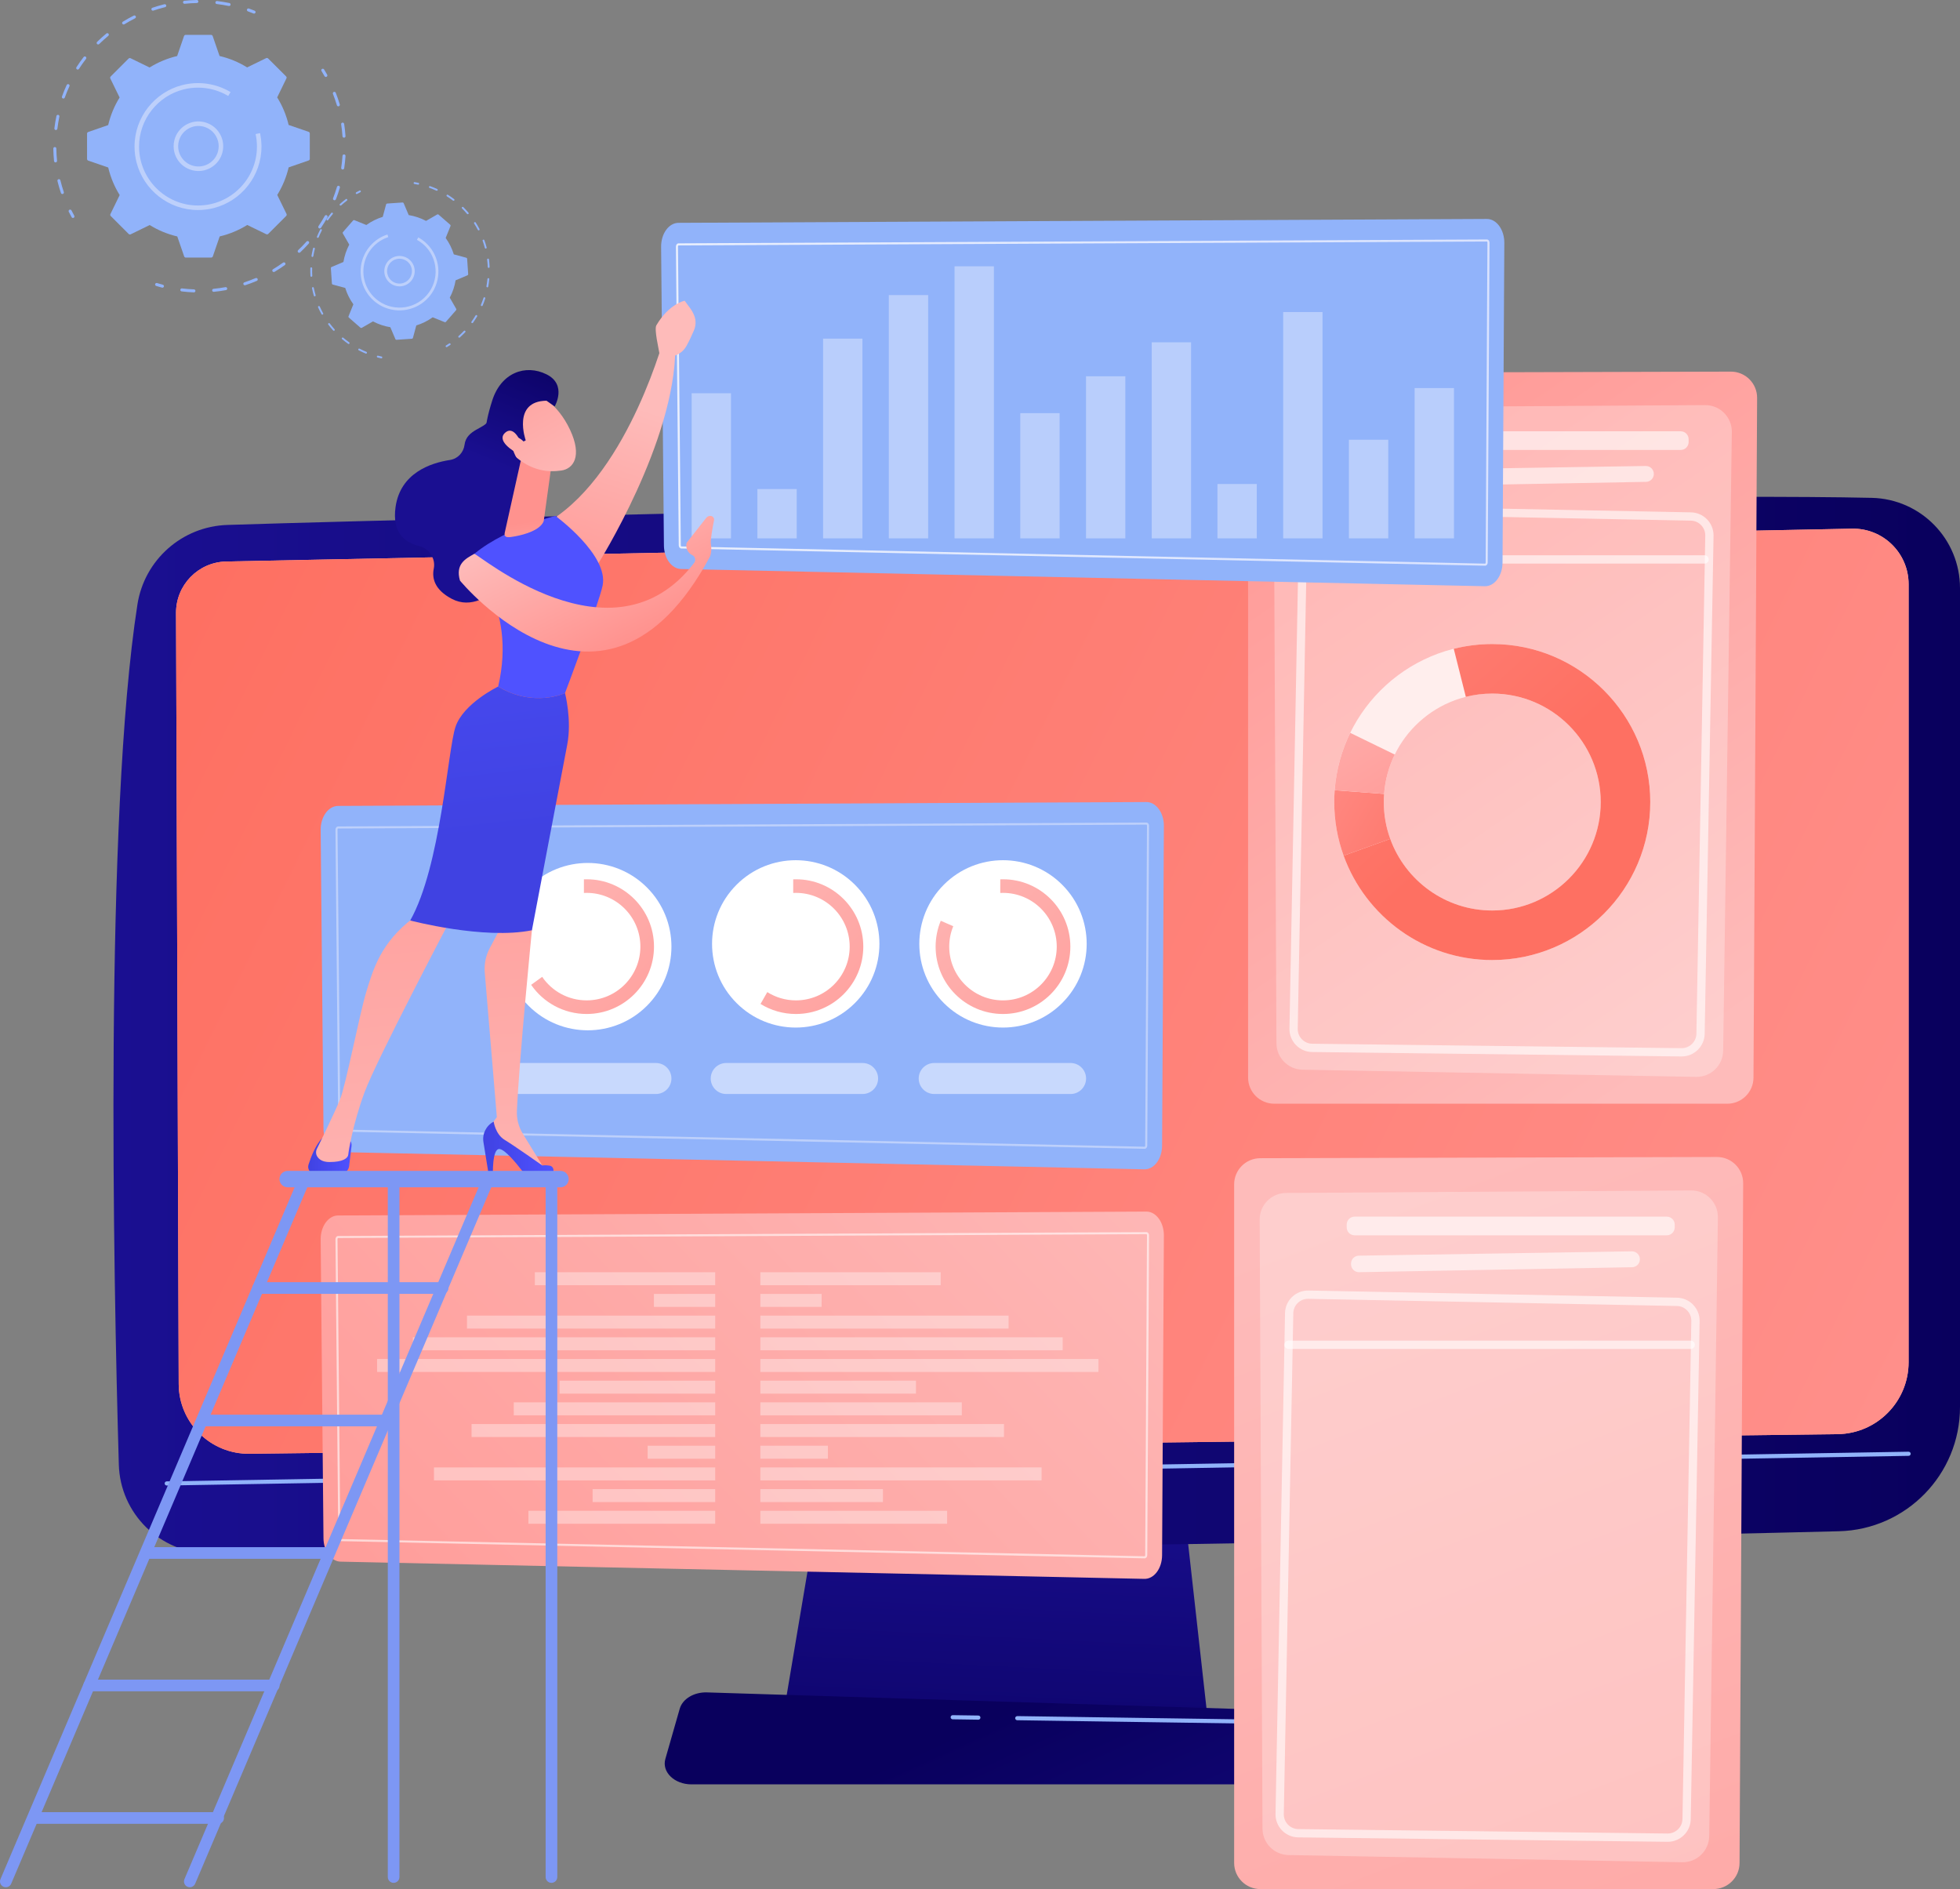 <svg width="550" height="530" viewBox="0 0 550 530" fill="none" xmlns="http://www.w3.org/2000/svg">
<rect x="0" y="0" width="550" height="530" fill="#808080" stroke="none"/>
<path d="M69.294 2.893C69.328 3.025 69.424 3.138 69.562 3.187C70.093 3.376 70.62 3.578 71.131 3.787C71.348 3.876 71.595 3.771 71.684 3.554C71.772 3.337 71.668 3.088 71.451 3.002C70.93 2.788 70.389 2.583 69.849 2.39C69.627 2.311 69.385 2.425 69.306 2.646C69.276 2.727 69.274 2.814 69.294 2.893Z" fill="#91B3FA"/>
<path d="M16.249 51.294C16.496 52.255 16.782 53.215 17.098 54.15C17.172 54.373 17.413 54.492 17.636 54.417C17.857 54.342 17.98 54.105 17.903 53.878C17.54 52.801 17.22 51.694 16.948 50.586C16.948 50.584 16.948 50.582 16.946 50.58C16.888 50.355 16.66 50.219 16.433 50.274C16.206 50.329 16.066 50.56 16.121 50.787C16.164 50.956 16.206 51.126 16.249 51.294ZM15.172 45.245C15.223 45.445 15.414 45.583 15.625 45.561C15.858 45.537 16.03 45.33 16.006 45.095C15.894 43.963 15.827 42.811 15.809 41.671C15.807 41.436 15.612 41.248 15.379 41.252C15.144 41.256 14.956 41.45 14.96 41.682C14.978 42.846 15.045 44.022 15.162 45.178C15.162 45.202 15.166 45.224 15.172 45.245ZM15.27 36.165C15.312 36.328 15.452 36.459 15.629 36.48C15.862 36.51 16.073 36.344 16.103 36.111C16.241 34.979 16.43 33.841 16.663 32.728C16.713 32.499 16.565 32.274 16.336 32.225C16.107 32.178 15.882 32.324 15.833 32.553C15.594 33.687 15.402 34.849 15.26 36.007C15.254 36.06 15.258 36.113 15.27 36.165ZM17.374 27.333C17.407 27.465 17.504 27.577 17.64 27.627C17.861 27.706 18.104 27.591 18.183 27.372C18.568 26.303 19.006 25.236 19.485 24.202C19.584 23.989 19.491 23.736 19.278 23.638C19.065 23.539 18.812 23.632 18.714 23.845C18.226 24.902 17.778 25.991 17.384 27.084C17.356 27.167 17.354 27.254 17.374 27.333ZM21.397 19.197C21.423 19.298 21.484 19.388 21.579 19.448C21.776 19.574 22.039 19.517 22.165 19.319C22.781 18.363 23.446 17.419 24.14 16.518C24.282 16.332 24.249 16.066 24.063 15.922C23.878 15.78 23.611 15.814 23.467 15.999C22.757 16.92 22.078 17.883 21.449 18.86C21.386 18.964 21.37 19.087 21.397 19.197ZM27.132 12.156C27.15 12.225 27.185 12.292 27.24 12.348C27.404 12.515 27.673 12.517 27.84 12.354C28.655 11.555 29.512 10.781 30.388 10.057C30.569 9.907 30.595 9.641 30.445 9.459C30.295 9.278 30.029 9.254 29.847 9.402C28.953 10.142 28.077 10.931 27.246 11.746C27.134 11.856 27.094 12.014 27.132 12.156ZM34.281 6.556C34.291 6.595 34.309 6.636 34.331 6.672C34.455 6.871 34.715 6.932 34.915 6.81C35.884 6.212 36.892 5.648 37.908 5.135C38.117 5.029 38.2 4.776 38.096 4.565C37.989 4.356 37.735 4.271 37.525 4.378C36.487 4.902 35.459 5.476 34.469 6.088C34.307 6.189 34.236 6.38 34.281 6.556ZM42.496 2.679C42.498 2.689 42.502 2.701 42.506 2.711C42.581 2.932 42.824 3.052 43.045 2.975C43.998 2.651 44.973 2.359 45.946 2.109C46.076 2.075 46.206 2.042 46.336 2.01C46.563 1.955 46.703 1.724 46.646 1.497C46.646 1.495 46.646 1.493 46.644 1.493C46.587 1.269 46.358 1.132 46.131 1.188C45.997 1.221 45.865 1.255 45.733 1.288C44.74 1.545 43.743 1.843 42.77 2.174C42.559 2.245 42.441 2.468 42.496 2.679ZM51.368 0.74C51.42 0.939 51.611 1.077 51.822 1.055C52.953 0.939 54.105 0.87 55.246 0.848C55.481 0.844 55.666 0.651 55.662 0.416C55.656 0.182 55.465 -0.004 55.23 6.1808e-05C54.064 0.022 52.888 0.093 51.733 0.211C51.501 0.235 51.331 0.444 51.355 0.677C51.36 0.698 51.364 0.72 51.368 0.74ZM60.453 0.813C60.495 0.977 60.635 1.107 60.815 1.128C61.949 1.265 63.088 1.45 64.201 1.679C64.43 1.726 64.655 1.578 64.702 1.349C64.749 1.119 64.603 0.896 64.373 0.848C63.236 0.614 62.074 0.424 60.915 0.286C60.682 0.258 60.471 0.424 60.444 0.657C60.436 0.71 60.44 0.764 60.453 0.813Z" fill="#91B3FA"/>
<path d="M19.266 59.335C19.274 59.365 19.284 59.392 19.298 59.42C19.556 59.935 19.826 60.444 20.099 60.935C20.213 61.141 20.472 61.214 20.677 61.099C20.882 60.985 20.955 60.726 20.843 60.521C20.576 60.041 20.312 59.54 20.057 59.037C19.953 58.828 19.696 58.743 19.487 58.849C19.306 58.94 19.219 59.145 19.266 59.335Z" fill="#91B3FA"/>
<path d="M43.537 79.927C43.572 80.065 43.677 80.181 43.823 80.226C44.363 80.394 44.918 80.554 45.472 80.7C45.699 80.759 45.932 80.625 45.991 80.398C46.051 80.171 45.916 79.938 45.69 79.879C45.147 79.735 44.604 79.579 44.075 79.415C43.852 79.346 43.614 79.471 43.544 79.696C43.517 79.772 43.517 79.852 43.537 79.927Z" fill="#91B3FA"/>
<path d="M50.609 81.441C50.65 81.605 50.79 81.735 50.968 81.757C52.101 81.895 53.257 81.988 54.404 82.033C54.638 82.043 54.836 81.86 54.844 81.625C54.852 81.392 54.67 81.193 54.435 81.185C53.312 81.141 52.18 81.051 51.071 80.915C50.838 80.885 50.627 81.051 50.597 81.284C50.591 81.337 50.595 81.39 50.609 81.441ZM59.546 81.558C59.597 81.757 59.787 81.893 59.998 81.873C61.139 81.763 62.287 81.603 63.412 81.398C63.643 81.357 63.795 81.136 63.753 80.905C63.712 80.672 63.491 80.522 63.26 80.564C62.159 80.765 61.034 80.921 59.917 81.029C59.684 81.051 59.513 81.26 59.534 81.493C59.536 81.514 59.54 81.536 59.546 81.558ZM68.294 79.719C68.296 79.729 68.3 79.737 68.302 79.747C68.375 79.97 68.615 80.09 68.838 80.017C69.924 79.66 71.009 79.252 72.063 78.802C72.278 78.709 72.379 78.461 72.288 78.246C72.197 78.031 71.946 77.93 71.731 78.021C70.699 78.461 69.638 78.861 68.574 79.21C68.359 79.281 68.239 79.504 68.294 79.719ZM76.422 76.004C76.432 76.044 76.448 76.081 76.469 76.117C76.59 76.318 76.85 76.383 77.051 76.263C78.032 75.675 79.001 75.04 79.93 74.371C80.12 74.235 80.165 73.969 80.027 73.779C79.891 73.588 79.625 73.544 79.435 73.683C78.525 74.338 77.576 74.961 76.615 75.535C76.451 75.634 76.376 75.827 76.422 76.004ZM83.542 70.603C83.559 70.67 83.593 70.735 83.644 70.788C83.806 70.958 84.075 70.966 84.244 70.804C85.075 70.017 85.882 69.187 86.644 68.332C86.8 68.157 86.784 67.891 86.61 67.733C86.434 67.577 86.166 67.593 86.01 67.766C85.264 68.603 84.473 69.417 83.66 70.187C83.546 70.299 83.504 70.459 83.542 70.603ZM89.316 63.783C89.341 63.88 89.4 63.969 89.489 64.03C89.685 64.16 89.947 64.109 90.079 63.915C90.719 62.967 91.324 61.978 91.881 60.98C91.993 60.775 91.92 60.516 91.717 60.402C91.512 60.288 91.253 60.361 91.139 60.566C90.594 61.542 90 62.511 89.375 63.44C89.304 63.547 89.286 63.671 89.316 63.783ZM93.456 55.87C93.489 55.999 93.58 56.109 93.712 56.16C93.931 56.245 94.176 56.137 94.261 55.92C94.677 54.852 95.05 53.756 95.374 52.659C95.439 52.434 95.311 52.197 95.086 52.132C94.861 52.065 94.624 52.195 94.559 52.42C94.243 53.493 93.876 54.569 93.469 55.612C93.438 55.697 93.434 55.788 93.456 55.87ZM95.755 47.24C95.796 47.4 95.928 47.528 96.102 47.553C96.335 47.589 96.55 47.429 96.585 47.196C96.755 46.068 96.879 44.916 96.956 43.772C96.974 43.537 96.794 43.336 96.562 43.32C96.327 43.304 96.126 43.481 96.11 43.714C96.035 44.835 95.912 45.963 95.747 47.068C95.737 47.127 95.741 47.186 95.755 47.24ZM96.118 38.313C96.167 38.506 96.35 38.644 96.558 38.63C96.793 38.615 96.968 38.412 96.952 38.179C96.873 37.035 96.745 35.883 96.572 34.754C96.532 34.523 96.319 34.363 96.088 34.399C95.857 34.434 95.697 34.651 95.733 34.882C95.903 35.987 96.029 37.114 96.106 38.236C96.106 38.262 96.112 38.287 96.118 38.313ZM93.414 26.295C93.418 26.313 93.424 26.328 93.43 26.344C93.841 27.388 94.212 28.461 94.531 29.534C94.598 29.759 94.835 29.887 95.06 29.82C95.285 29.753 95.417 29.52 95.346 29.291C95.019 28.197 94.642 27.1 94.221 26.035C94.136 25.816 93.89 25.709 93.671 25.794C93.468 25.875 93.361 26.092 93.414 26.295Z" fill="#91B3FA"/>
<path d="M90.168 19.811C90.178 19.85 90.196 19.892 90.218 19.927C90.513 20.404 90.8 20.892 91.07 21.373C91.184 21.579 91.443 21.65 91.648 21.535C91.853 21.421 91.927 21.162 91.81 20.957C91.534 20.466 91.242 19.968 90.94 19.479C90.815 19.28 90.555 19.219 90.356 19.341C90.194 19.444 90.123 19.635 90.168 19.811Z" fill="#91B3FA"/>
<path d="M80.284 21.432C80.431 21.578 80.469 21.803 80.378 21.99L77.781 27.325C79.243 29.678 80.341 32.282 80.994 35.056L86.602 36.985C86.799 37.052 86.932 37.238 86.932 37.445L86.936 44.561C86.936 44.768 86.803 44.953 86.608 45.022L81.002 46.958C80.353 49.733 79.259 52.339 77.799 54.693L80.402 60.025C80.493 60.213 80.455 60.436 80.309 60.584L75.279 65.618C75.131 65.766 74.908 65.803 74.721 65.713L69.385 63.118C67.031 64.58 64.426 65.677 61.651 66.33L59.721 71.937C59.654 72.134 59.469 72.266 59.262 72.266L52.144 72.27C51.937 72.27 51.751 72.138 51.682 71.943L49.746 66.34C46.97 65.691 44.363 64.598 42.009 63.138L36.675 65.74C36.487 65.831 36.264 65.794 36.117 65.648L31.081 60.619C30.933 60.473 30.895 60.248 30.986 60.061L33.581 54.726C32.119 52.373 31.021 49.769 30.368 46.995L24.76 45.066C24.563 44.999 24.43 44.813 24.43 44.606L24.427 37.49C24.427 37.283 24.559 37.098 24.754 37.029L30.358 35.093C31.008 32.318 32.101 29.712 33.561 27.358L30.958 22.026C30.867 21.838 30.905 21.616 31.051 21.468L36.081 16.433C36.229 16.285 36.452 16.248 36.639 16.338L41.975 18.933C44.33 17.471 46.934 16.374 49.709 15.721L51.639 10.114C51.706 9.917 51.891 9.785 52.099 9.785L59.216 9.781C59.423 9.781 59.609 9.913 59.678 10.108L61.614 15.711C64.39 16.36 66.997 17.455 69.351 18.913L74.685 16.311C74.873 16.22 75.096 16.258 75.244 16.404L80.284 21.432Z" fill="#91B3FA"/>
<path d="M48.937 42.752C49.103 43.391 49.36 44.011 49.707 44.592C50.66 46.186 52.178 47.315 53.979 47.769C55.781 48.222 57.651 47.948 59.248 46.995C60.844 46.042 61.971 44.525 62.425 42.724C62.879 40.923 62.605 39.053 61.651 37.457C60.698 35.863 59.181 34.735 57.379 34.281C55.578 33.827 53.707 34.101 52.11 35.054C50.516 36.007 49.387 37.524 48.933 39.325C48.645 40.469 48.651 41.641 48.937 42.752ZM61.188 39.611C61.422 40.519 61.426 41.475 61.192 42.411C60.821 43.882 59.899 45.121 58.597 45.9C57.294 46.68 55.765 46.904 54.293 46.534C52.821 46.163 51.582 45.242 50.802 43.94C50.023 42.637 49.798 41.109 50.169 39.637C50.54 38.165 51.461 36.926 52.764 36.147C54.066 35.368 55.595 35.143 57.067 35.514C58.539 35.885 59.779 36.806 60.558 38.108C60.842 38.585 61.053 39.09 61.188 39.611ZM61.809 42.566L61.807 42.562L61.809 42.566Z" fill="#BDD0FB"/>
<path d="M38.314 45.565C40.296 53.245 47.283 58.932 55.575 58.929C57.104 58.929 58.59 58.733 60.007 58.368C67.689 56.39 73.38 49.402 73.376 41.113C73.376 40.965 73.374 40.815 73.371 40.665C73.345 39.661 73.236 38.66 73.045 37.684C73.023 37.569 72.999 37.455 72.974 37.343L71.729 37.611C71.975 38.753 72.102 39.931 72.102 41.113C72.102 41.124 72.102 41.134 72.102 41.146C72.088 50.248 64.68 57.65 55.573 57.656C46.454 57.662 39.033 50.248 39.025 41.132C39.021 33.437 44.305 26.948 51.437 25.11C52.753 24.77 54.133 24.589 55.553 24.589C58.551 24.587 61.489 25.396 64.047 26.927L64.702 25.834C61.945 24.184 58.782 23.312 55.553 23.314C54.024 23.314 52.538 23.51 51.121 23.875C43.439 25.853 37.748 32.841 37.752 41.13C37.754 42.661 37.947 44.149 38.314 45.565Z" fill="#BDD0FB"/>
<path d="M99.971 54.414C100.046 54.451 100.137 54.453 100.216 54.408C100.518 54.24 100.824 54.076 101.126 53.924C101.254 53.859 101.305 53.703 101.24 53.575C101.175 53.447 101.019 53.395 100.891 53.461C100.583 53.616 100.269 53.782 99.961 53.954C99.835 54.025 99.792 54.183 99.861 54.309C99.886 54.354 99.926 54.39 99.971 54.414Z" fill="#91B3FA"/>
<path d="M100.956 98.433C101.499 98.705 102.059 98.962 102.618 99.192C102.75 99.248 102.902 99.184 102.957 99.05C103.012 98.918 102.951 98.766 102.815 98.711C102.172 98.445 101.53 98.147 100.907 97.825C100.905 97.825 100.905 97.825 100.905 97.823C100.776 97.76 100.623 97.809 100.557 97.936C100.492 98.064 100.542 98.22 100.67 98.287C100.765 98.336 100.859 98.385 100.956 98.433ZM97.726 96.492C97.838 96.549 97.978 96.515 98.055 96.409C98.138 96.292 98.111 96.129 97.994 96.046C97.426 95.641 96.865 95.207 96.333 94.756C96.222 94.661 96.058 94.677 95.966 94.787C95.873 94.898 95.887 95.061 95.997 95.154C96.542 95.616 97.114 96.058 97.694 96.47C97.702 96.478 97.714 96.486 97.726 96.492ZM93.568 92.783C93.661 92.83 93.777 92.818 93.858 92.743C93.965 92.647 93.975 92.483 93.878 92.376C93.41 91.856 92.96 91.309 92.54 90.753C92.453 90.638 92.289 90.615 92.175 90.702C92.06 90.788 92.037 90.952 92.123 91.067C92.552 91.635 93.011 92.191 93.489 92.724C93.513 92.749 93.538 92.769 93.568 92.783ZM90.334 88.251C90.409 88.289 90.499 88.291 90.576 88.246C90.703 88.177 90.748 88.017 90.677 87.892C90.338 87.283 90.022 86.651 89.736 86.012C89.677 85.88 89.523 85.823 89.392 85.88C89.26 85.939 89.203 86.093 89.26 86.223C89.552 86.874 89.876 87.522 90.221 88.143C90.249 88.192 90.288 88.228 90.334 88.251ZM88.195 83.112C88.252 83.14 88.319 83.148 88.384 83.13C88.522 83.091 88.601 82.947 88.562 82.809C88.368 82.138 88.201 81.451 88.062 80.767C88.035 80.625 87.897 80.534 87.757 80.562C87.616 80.589 87.524 80.727 87.551 80.867C87.691 81.568 87.861 82.27 88.06 82.953C88.082 83.024 88.133 83.081 88.195 83.112ZM87.253 77.624C87.293 77.644 87.338 77.654 87.385 77.652C87.529 77.644 87.638 77.52 87.63 77.378C87.589 76.679 87.577 75.971 87.597 75.275C87.601 75.131 87.486 75.01 87.344 75.008C87.2 75.004 87.082 75.119 87.078 75.261C87.06 75.973 87.072 76.695 87.113 77.407C87.115 77.504 87.172 77.585 87.253 77.624ZM87.545 72.063C87.569 72.075 87.593 72.083 87.62 72.087C87.762 72.11 87.897 72.014 87.92 71.872C88.035 71.183 88.181 70.491 88.352 69.814C88.388 69.674 88.305 69.534 88.165 69.498C88.025 69.463 87.885 69.548 87.849 69.686C87.674 70.376 87.524 71.085 87.407 71.787C87.388 71.903 87.447 72.014 87.545 72.063ZM89.067 66.705C89.073 66.709 89.079 66.711 89.085 66.713C89.217 66.768 89.371 66.703 89.424 66.571C89.659 66.001 89.917 65.433 90.194 64.882C90.231 64.809 90.269 64.736 90.306 64.663C90.371 64.535 90.322 64.379 90.194 64.312C90.194 64.312 90.192 64.312 90.192 64.31C90.063 64.247 89.909 64.296 89.844 64.422C89.805 64.497 89.767 64.572 89.73 64.647C89.448 65.21 89.183 65.79 88.944 66.374C88.891 66.502 88.946 66.646 89.067 66.705ZM91.749 61.824C91.861 61.882 92.003 61.848 92.078 61.742C92.481 61.171 92.913 60.611 93.363 60.076C93.455 59.966 93.442 59.802 93.331 59.709C93.221 59.617 93.057 59.631 92.964 59.741C92.504 60.288 92.062 60.86 91.652 61.442C91.569 61.56 91.597 61.722 91.715 61.805C91.725 61.812 91.737 61.818 91.749 61.824ZM95.445 57.658C95.537 57.705 95.654 57.693 95.737 57.618C96.258 57.149 96.802 56.697 97.357 56.277C97.471 56.19 97.493 56.026 97.406 55.912C97.319 55.797 97.156 55.774 97.041 55.863C96.475 56.293 95.918 56.752 95.387 57.232C95.281 57.328 95.273 57.492 95.368 57.599C95.391 57.624 95.417 57.644 95.445 57.658Z" fill="#91B3FA"/>
<path d="M105.889 100.279C105.905 100.287 105.923 100.295 105.94 100.299C106.284 100.388 106.627 100.469 106.965 100.54C107.105 100.57 107.243 100.481 107.274 100.339C107.304 100.199 107.213 100.06 107.073 100.029C106.744 99.958 106.406 99.879 106.071 99.792C105.931 99.757 105.79 99.841 105.753 99.98C105.721 100.104 105.781 100.226 105.889 100.279Z" fill="#91B3FA"/>
<path d="M125.192 97.372C125.271 97.411 125.366 97.409 125.447 97.36C125.743 97.178 126.039 96.985 126.331 96.79C126.449 96.709 126.481 96.547 126.4 96.429C126.319 96.31 126.157 96.279 126.039 96.36C125.755 96.553 125.463 96.74 125.172 96.918C125.05 96.993 125.013 97.155 125.088 97.277C125.113 97.319 125.151 97.35 125.192 97.372Z" fill="#91B3FA"/>
<path d="M128.744 94.715C128.837 94.762 128.953 94.75 129.034 94.675C129.555 94.208 130.064 93.71 130.548 93.2C130.647 93.095 130.643 92.929 130.538 92.831C130.433 92.734 130.268 92.736 130.169 92.841C129.695 93.341 129.198 93.829 128.687 94.287C128.58 94.383 128.571 94.547 128.667 94.653C128.689 94.681 128.715 94.701 128.744 94.715ZM132.401 90.633C132.513 90.69 132.653 90.657 132.728 90.552C133.137 89.98 133.528 89.386 133.885 88.784C133.958 88.66 133.918 88.5 133.794 88.427C133.67 88.352 133.51 88.394 133.437 88.518C133.086 89.108 132.705 89.69 132.304 90.25C132.221 90.367 132.247 90.53 132.365 90.613C132.377 90.621 132.389 90.627 132.401 90.633ZM135.079 85.851C135.085 85.853 135.088 85.857 135.094 85.859C135.227 85.914 135.381 85.853 135.436 85.721C135.708 85.076 135.957 84.409 136.174 83.742C136.219 83.606 136.144 83.458 136.006 83.415C135.87 83.369 135.722 83.444 135.679 83.582C135.465 84.235 135.223 84.888 134.954 85.522C134.903 85.644 134.958 85.79 135.079 85.851ZM136.64 80.597C136.661 80.609 136.685 80.617 136.711 80.621C136.853 80.647 136.987 80.552 137.012 80.41C137.137 79.72 137.234 79.015 137.299 78.317C137.312 78.173 137.208 78.047 137.064 78.033C136.92 78.019 136.793 78.124 136.78 78.268C136.715 78.952 136.62 79.643 136.499 80.317C136.48 80.436 136.539 80.548 136.64 80.597ZM137.012 75.131C137.05 75.151 137.093 75.161 137.141 75.159C137.285 75.153 137.395 75.032 137.389 74.888C137.36 74.188 137.301 73.48 137.214 72.783C137.196 72.641 137.066 72.541 136.924 72.558C136.782 72.576 136.679 72.707 136.697 72.849C136.782 73.531 136.841 74.224 136.868 74.91C136.874 75.007 136.932 75.091 137.012 75.131ZM136.19 69.716C136.245 69.743 136.31 69.751 136.373 69.736C136.511 69.698 136.594 69.556 136.557 69.416C136.375 68.737 136.164 68.059 135.927 67.4C135.878 67.266 135.73 67.195 135.594 67.242C135.458 67.291 135.388 67.439 135.436 67.575C135.669 68.22 135.876 68.885 136.053 69.55C136.073 69.625 136.125 69.682 136.19 69.716ZM134.2 64.612C134.274 64.648 134.36 64.65 134.437 64.61C134.566 64.543 134.615 64.385 134.548 64.259C134.222 63.638 133.867 63.022 133.49 62.43C133.413 62.31 133.251 62.275 133.131 62.349C133.011 62.426 132.973 62.588 133.052 62.709C133.421 63.288 133.768 63.89 134.088 64.5C134.114 64.549 134.153 64.588 134.2 64.612ZM131.138 60.069C131.229 60.114 131.341 60.105 131.424 60.035C131.535 59.943 131.546 59.779 131.454 59.669C131.002 59.136 130.518 58.613 130.021 58.116C129.92 58.013 129.755 58.015 129.652 58.116C129.551 58.218 129.551 58.382 129.652 58.485C130.139 58.972 130.613 59.483 131.055 60.006C131.079 60.033 131.108 60.053 131.138 60.069ZM127.158 56.303C127.268 56.358 127.404 56.329 127.481 56.228C127.568 56.114 127.546 55.95 127.432 55.863C126.872 55.437 126.287 55.032 125.695 54.658C125.573 54.583 125.413 54.616 125.336 54.739C125.259 54.861 125.295 55.021 125.417 55.098C125.995 55.465 126.568 55.861 127.118 56.277C127.13 56.287 127.144 56.295 127.158 56.303ZM120.514 52.707C120.523 52.711 120.533 52.717 120.543 52.718C121.19 52.949 121.836 53.212 122.461 53.496C122.591 53.555 122.747 53.498 122.807 53.367C122.866 53.237 122.812 53.081 122.678 53.022C122.041 52.732 121.382 52.464 120.719 52.227C120.583 52.18 120.435 52.249 120.385 52.385C120.34 52.511 120.397 52.647 120.514 52.707Z" fill="#91B3FA"/>
<path d="M116.208 51.592C116.231 51.604 116.255 51.612 116.283 51.615C116.622 51.673 116.964 51.736 117.295 51.805C117.435 51.834 117.573 51.744 117.603 51.604C117.633 51.464 117.544 51.325 117.402 51.296C117.062 51.225 116.715 51.16 116.368 51.102C116.226 51.079 116.091 51.175 116.068 51.318C116.048 51.432 116.107 51.541 116.208 51.592Z" fill="#91B3FA"/>
<path d="M112.972 56.81C113.098 56.802 113.218 56.875 113.268 56.991L114.686 60.341C116.364 60.615 118.009 61.158 119.555 61.974L122.708 60.161C122.818 60.098 122.957 60.112 123.053 60.195L126.345 63.061C126.442 63.146 126.473 63.28 126.426 63.399L125.06 66.768C126.082 68.186 126.844 69.743 127.345 71.367L130.86 72.314C130.982 72.347 131.071 72.454 131.081 72.582L131.379 76.936C131.387 77.064 131.314 77.182 131.197 77.232L127.847 78.65C127.572 80.327 127.03 81.972 126.213 83.517L128.026 86.669C128.089 86.78 128.075 86.918 127.993 87.014L125.125 90.305C125.042 90.402 124.906 90.433 124.788 90.386L121.417 89.021C119.999 90.043 118.442 90.804 116.818 91.305L115.87 94.819C115.837 94.941 115.73 95.03 115.602 95.04L111.247 95.338C111.119 95.346 111 95.272 110.951 95.156L109.532 91.806C107.855 91.534 106.209 90.99 104.664 90.173L101.511 91.986C101.4 92.049 101.262 92.035 101.165 91.952L97.874 89.086C97.777 89.003 97.745 88.867 97.793 88.749L99.158 85.379C98.136 83.961 97.374 82.404 96.873 80.781L93.359 79.834C93.236 79.8 93.148 79.694 93.138 79.565L92.84 75.212C92.832 75.085 92.905 74.965 93.021 74.916L96.372 73.497C96.646 71.82 97.189 70.175 98.006 68.63L96.192 65.478C96.129 65.367 96.143 65.229 96.226 65.133L99.093 61.842C99.176 61.745 99.312 61.714 99.431 61.761L102.801 63.126C104.22 62.105 105.777 61.343 107.401 60.842L108.348 57.328C108.382 57.206 108.488 57.117 108.616 57.108L112.972 56.81Z" fill="#91B3FA"/>
<path d="M110.187 79.887C110.548 80.068 110.939 80.199 111.348 80.274C112.468 80.477 113.603 80.23 114.538 79.581C115.474 78.932 116.101 77.957 116.305 76.835C116.508 75.715 116.261 74.58 115.612 73.645C114.963 72.71 113.986 72.083 112.865 71.879C111.744 71.676 110.61 71.923 109.674 72.572C108.739 73.221 108.111 74.195 107.908 75.318C107.705 76.439 107.952 77.573 108.601 78.508C109.013 79.102 109.558 79.571 110.187 79.887ZM113.674 72.963C114.187 73.221 114.633 73.604 114.969 74.089C115.499 74.854 115.701 75.78 115.535 76.695C115.369 77.61 114.856 78.407 114.093 78.938C113.327 79.469 112.401 79.67 111.486 79.504C110.57 79.338 109.773 78.828 109.242 78.062C108.711 77.297 108.51 76.371 108.676 75.456C108.842 74.541 109.353 73.744 110.118 73.213C110.884 72.682 111.809 72.481 112.725 72.647C113.06 72.708 113.38 72.815 113.674 72.963ZM115.29 73.866L115.288 73.864L115.29 73.866Z" fill="#BDD0FB"/>
<path d="M107.204 85.929C111.553 88.111 116.999 87.176 120.34 83.343C120.956 82.637 121.465 81.871 121.867 81.069C124.05 76.721 123.115 71.274 119.282 67.934C119.213 67.875 119.144 67.816 119.073 67.756C118.6 67.364 118.093 67.011 117.564 66.705C117.503 66.669 117.439 66.634 117.378 66.6L117.001 67.285C117.629 67.63 118.223 68.048 118.769 68.524C118.775 68.528 118.779 68.534 118.785 68.537C122.986 72.213 123.422 78.62 119.752 82.83C116.078 87.044 109.659 87.486 105.442 83.813C101.882 80.712 101.013 75.653 103.04 71.617C103.415 70.871 103.887 70.163 104.459 69.506C105.666 68.121 107.225 67.09 108.964 66.525L108.723 65.784C106.849 66.391 105.171 67.502 103.871 68.993C103.255 69.7 102.746 70.465 102.343 71.268C100.161 75.616 101.096 81.063 104.928 84.403C105.637 85.018 106.401 85.527 107.204 85.929Z" fill="#BDD0FB"/>
<path d="M328.565 389.725L338.834 481.788H219.707L235.223 389.725H328.565Z" fill="url(#paint0_linear)"/>
<path d="M550 165.012V394.765C550 413.666 534.934 429.121 516.035 429.608C432.094 431.772 138.506 437.02 58.6 435.842C44.866 435.639 33.74 424.653 33.344 410.926C31.803 357.551 29.3 229.201 38.561 169.614C40.511 157.065 51.106 147.683 63.802 147.277C134.135 145.028 445.357 137.884 525.225 139.678C539.001 139.989 550 151.238 550 165.012Z" fill="url(#paint1_linear)"/>
<path d="M535.579 163.895V382.177C535.579 393.213 526.719 402.205 515.682 402.368L70.097 407.872C59.155 408.036 50.186 399.236 50.145 388.295L49.399 171.964C49.369 164.142 55.603 157.732 63.427 157.541L519.625 148.328C528.373 148.113 535.579 155.146 535.579 163.895Z" fill="url(#paint2_linear)"/>
<path d="M46.788 416.781C46.792 416.781 46.794 416.781 46.798 416.781L535.589 408.456C535.91 408.45 536.165 408.186 536.161 407.864C536.155 407.543 535.905 407.308 535.569 407.292L46.778 415.617C46.457 415.623 46.202 415.888 46.206 416.209C46.214 416.527 46.472 416.781 46.788 416.781Z" fill="#91B3FA"/>
<path d="M535.579 163.895V382.177C535.579 393.213 526.719 402.205 515.682 402.368L70.097 407.872C59.155 408.036 50.186 399.236 50.145 388.295L49.399 171.964C49.369 164.142 55.603 157.732 63.427 157.541L519.625 148.328C528.373 148.113 535.579 155.146 535.579 163.895Z" fill="url(#paint3_linear)"/>
<path d="M194.046 500.624H368.397C373.133 500.624 376.691 497.252 375.775 493.632L373.537 484.786C372.864 482.127 369.938 480.174 366.461 480.065L198.381 474.822C194.748 474.709 191.532 476.637 190.74 479.401L186.707 493.49C185.659 497.148 189.233 500.624 194.046 500.624Z" fill="url(#paint4_linear)"/>
<path d="M274.541 482.475C274.859 482.475 275.118 482.22 275.123 481.902C275.127 481.581 274.871 481.316 274.551 481.312L267.349 481.208C267.037 481.198 266.763 481.46 266.759 481.78C266.755 482.102 267.011 482.366 267.331 482.37L274.533 482.475C274.535 482.475 274.537 482.475 274.541 482.475Z" fill="#91B3FA"/>
<path d="M369.321 495.759C369.35 495.759 369.382 495.757 369.413 495.751C369.731 495.7 369.946 495.402 369.895 495.086L368.867 488.653C368.314 485.189 365.366 482.638 361.857 482.587L285.464 481.47C285.136 481.494 284.878 481.721 284.874 482.042C284.87 482.364 285.127 482.628 285.446 482.632L361.84 483.749C364.782 483.792 367.253 485.931 367.716 488.834L368.744 495.268C368.792 495.556 369.04 495.759 369.321 495.759Z" fill="#91B3FA"/>
<path d="M94.849 226.112L321.665 225.021C324.398 224.995 326.618 228.02 326.598 231.738L326.095 321.452C326.073 325.192 323.796 328.177 321.047 328.064L95.523 323.235C92.901 323.128 90.805 320.229 90.772 316.658L89.983 232.863C89.947 229.166 92.131 226.138 94.849 226.112Z" fill="#91B3FA"/>
<path d="M321.191 322.31C321.611 322.31 321.937 321.913 321.939 321.406L322.442 231.695C322.444 231.46 322.381 231.253 322.254 231.079C322.071 230.831 321.848 230.778 321.694 230.778L94.876 231.869C94.722 231.871 94.501 231.924 94.322 232.174C94.197 232.348 94.134 232.555 94.136 232.788L94.927 316.583C94.931 317.078 95.241 317.465 95.647 317.482H95.653L321.191 322.31ZM321.696 231.36C321.71 231.36 321.739 231.36 321.785 231.423C321.836 231.494 321.862 231.582 321.86 231.691L321.357 321.402C321.355 321.602 321.25 321.728 321.195 321.728L95.661 316.898C95.602 316.895 95.507 316.764 95.505 316.575L94.714 232.782C94.714 232.673 94.738 232.585 94.789 232.514C94.835 232.45 94.864 232.449 94.876 232.449L321.696 231.36Z" fill="#BDD0FB"/>
<path d="M264.849 281.417C255.679 272.25 255.679 257.386 264.849 248.218C274.02 239.05 288.888 239.05 298.059 248.218C307.229 257.386 307.229 272.25 298.059 281.417C288.888 290.585 274.02 290.585 264.849 281.417Z" fill="white"/>
<path d="M206.69 281.418C197.519 272.25 197.519 257.386 206.69 248.219C215.86 239.051 230.728 239.051 239.899 248.219C249.069 257.386 249.069 272.25 239.899 281.418C230.728 290.586 215.86 290.586 206.69 281.418Z" fill="white"/>
<path d="M148.329 282.188C139.158 273.02 139.158 258.156 148.329 248.988C157.499 239.821 172.367 239.82 181.538 248.988C190.708 258.156 190.708 273.02 181.538 282.188C172.367 291.356 157.499 291.356 148.329 282.188Z" fill="white"/>
<path d="M267.497 259.856C266.77 261.624 266.366 263.557 266.366 265.587C266.366 273.916 273.119 280.667 281.45 280.667C289.781 280.667 296.534 273.916 296.534 265.587C296.534 257.258 289.781 250.507 281.45 250.507C281.195 250.507 280.941 250.513 280.688 250.527V246.704C280.941 246.694 281.193 246.688 281.45 246.688C291.891 246.688 300.354 255.149 300.354 265.587C300.354 276.025 291.891 284.486 281.45 284.486C271.009 284.486 262.546 276.025 262.546 265.587C262.546 263.016 263.061 260.566 263.99 258.333L267.497 259.856Z" fill="url(#paint5_linear)"/>
<path d="M215.308 278.345C217.635 279.812 220.39 280.667 223.346 280.667C231.677 280.667 238.43 273.916 238.43 265.587C238.43 257.258 231.677 250.507 223.346 250.507C223.091 250.507 222.836 250.513 222.584 250.527V246.704C222.836 246.694 223.089 246.688 223.346 246.688C233.786 246.688 242.25 255.149 242.25 265.587C242.25 276.025 233.786 284.486 223.346 284.486C219.701 284.486 216.299 283.454 213.414 281.669L215.308 278.345Z" fill="url(#paint6_linear)"/>
<path d="M152.14 274.064C154.855 278.049 159.427 280.665 164.613 280.665C172.945 280.665 179.697 273.914 179.697 265.585C179.697 257.256 172.945 250.505 164.613 250.505C164.359 250.505 164.104 250.511 163.852 250.525V246.702C164.104 246.692 164.357 246.686 164.613 246.686C175.054 246.686 183.518 255.147 183.518 265.585C183.518 276.023 175.054 284.484 164.613 284.484C158.155 284.484 152.454 281.245 149.044 276.305L152.14 274.064Z" fill="url(#paint7_linear)"/>
<path opacity="0.5" d="M262.149 298.238H300.416C302.817 298.238 304.765 300.185 304.765 302.586C304.765 304.987 302.817 306.934 300.416 306.934H262.149C259.748 306.934 257.8 304.987 257.8 302.586C257.8 300.185 259.748 298.238 262.149 298.238Z" fill="white"/>
<path opacity="0.5" d="M203.788 298.238H242.055C244.456 298.238 246.404 300.185 246.404 302.586C246.404 304.987 244.456 306.934 242.055 306.934H203.788C201.386 306.934 199.439 304.987 199.439 302.586C199.439 300.185 201.384 298.238 203.788 298.238Z" fill="white"/>
<path opacity="0.5" d="M184.063 306.934H145.796C143.394 306.934 141.447 304.987 141.447 302.586C141.447 300.185 143.394 298.238 145.796 298.238H184.063C186.464 298.238 188.412 300.185 188.412 302.586C188.412 304.987 186.464 306.934 184.063 306.934Z" fill="white"/>
<path d="M484.709 309.658H357.567C353.512 309.658 350.227 306.372 350.227 302.32V111.946C350.227 107.9 353.5 104.618 357.548 104.608L485.705 104.264C489.782 104.253 493.088 107.567 493.066 111.643L492.05 302.361C492.028 306.397 488.748 309.658 484.709 309.658Z" fill="url(#paint8_linear)"/>
<path opacity="0.28" d="M478.479 113.657L364.793 114.357C360.685 114.383 357.372 117.731 357.392 121.838L358.185 292.705C358.205 296.751 361.451 300.041 365.498 300.116L475.957 302.13C480.083 302.205 483.483 298.915 483.54 294.79L485.973 121.209C486.031 117.036 482.65 113.631 478.479 113.657Z" fill="white"/>
<path opacity="0.6" d="M473.855 123.231V124.014C473.855 125.245 472.857 126.241 471.628 126.241H384.034C382.802 126.241 381.806 125.243 381.806 124.014V123.231C381.806 122 382.804 121.003 384.034 121.003H471.628C472.859 121.001 473.855 122 473.855 123.231Z" fill="white"/>
<path opacity="0.6" d="M464.083 133.085C464.02 134.25 463.067 135.17 461.899 135.191L385.294 136.586C384.047 136.61 383.025 135.606 383.025 134.359V134.177C383.025 132.96 384.002 131.97 385.217 131.95L461.822 130.737C463.114 130.717 464.152 131.796 464.083 133.085Z" fill="white"/>
<path opacity="0.61" d="M471.902 296.4C475.406 296.4 478.293 293.573 478.356 290.061L480.843 150.313C480.906 146.762 478.066 143.814 474.514 143.745L371.082 141.733C369.35 141.711 367.724 142.339 366.481 143.536C365.237 144.732 364.535 146.34 364.503 148.064L361.837 288.581C361.804 290.314 362.451 291.953 363.657 293.196C364.862 294.439 366.481 295.135 368.213 295.157L471.827 296.4C471.85 296.4 471.876 296.4 471.902 296.4ZM370.952 144.057C370.98 144.057 371.007 144.057 371.035 144.059L474.467 146.071C476.74 146.115 478.556 148.001 478.516 150.271L476.03 290.02C475.99 292.265 474.141 294.074 471.9 294.074C471.884 294.074 471.866 294.074 471.85 294.074L368.237 292.831C367.128 292.817 366.094 292.371 365.322 291.576C364.551 290.781 364.136 289.732 364.158 288.623L366.824 148.105C366.846 147.002 367.294 145.973 368.089 145.209C368.866 144.463 369.881 144.057 370.952 144.057Z" fill="white"/>
<path opacity="0.61" d="M365.496 158.118H478.337C478.978 158.118 479.499 157.597 479.499 156.955C479.499 156.314 478.978 155.793 478.337 155.793H365.494C364.853 155.793 364.332 156.314 364.332 156.955C364.332 157.597 364.853 158.118 365.496 158.118Z" fill="white"/>
<path opacity="0.73" d="M418.744 269.351C443.194 269.351 463.087 249.466 463.087 225.021C463.087 200.579 443.196 180.691 418.744 180.691C394.295 180.691 374.402 200.577 374.402 225.021C374.402 249.466 394.295 269.351 418.744 269.351ZM418.744 194.595C435.527 194.595 449.181 208.245 449.181 225.023C449.181 241.801 435.527 255.451 418.744 255.451C401.961 255.451 388.308 241.801 388.308 225.023C388.308 208.245 401.961 194.595 418.744 194.595Z" fill="white"/>
<path d="M374.526 221.705L388.393 222.744C388.337 223.496 388.308 224.256 388.308 225.021C388.308 228.647 388.947 232.125 390.115 235.352L377.036 240.073C375.333 235.372 374.404 230.304 374.404 225.021C374.402 223.906 374.445 222.8 374.526 221.705Z" fill="url(#paint9_linear)"/>
<path d="M418.744 255.449C435.527 255.449 449.181 241.799 449.181 225.021C449.181 208.243 435.527 194.593 418.744 194.593C416.187 194.593 413.704 194.911 411.331 195.509L407.942 182.025C411.402 181.157 415.021 180.691 418.744 180.691C443.194 180.691 463.087 200.577 463.087 225.021C463.087 249.464 443.196 269.351 418.744 269.351C399.577 269.351 383.213 257.13 377.036 240.073L390.115 235.352C394.356 247.061 405.588 255.449 418.744 255.449Z" fill="url(#paint10_linear)"/>
<path d="M388.393 222.745L374.526 221.705C374.952 215.97 376.476 210.535 378.885 205.611L391.384 211.699C389.733 215.078 388.687 218.809 388.393 222.745Z" fill="url(#paint11_linear)"/>
<path d="M480.798 530H353.656C349.601 530 346.316 526.713 346.316 522.661V332.288C346.316 328.242 349.589 324.959 353.637 324.949L481.794 324.606C485.871 324.594 489.176 327.908 489.155 331.984L488.138 522.703C488.117 526.739 484.837 530 480.798 530Z" fill="url(#paint12_linear)"/>
<path opacity="0.28" d="M474.568 333.998L360.882 334.699C356.774 334.724 353.461 338.072 353.48 342.179L354.274 513.046C354.293 517.092 357.54 520.383 361.587 520.458L472.046 522.472C476.172 522.547 479.572 519.256 479.629 515.131L482.062 341.55C482.119 337.378 478.741 333.973 474.568 333.998Z" fill="white"/>
<path opacity="0.6" d="M469.946 343.57V344.353C469.946 345.584 468.948 346.581 467.718 346.581H380.124C378.893 346.581 377.897 345.582 377.897 344.353V343.57C377.897 342.339 378.895 341.343 380.124 341.343H467.716C468.948 341.343 469.946 342.341 469.946 343.57Z" fill="white"/>
<path opacity="0.6" d="M460.172 353.426C460.109 354.592 459.156 355.511 457.988 355.533L381.383 356.928C380.136 356.951 379.114 355.947 379.114 354.7V354.519C379.114 353.302 380.091 352.311 381.306 352.292L457.911 351.078C459.203 351.059 460.241 352.136 460.172 353.426Z" fill="white"/>
<path opacity="0.61" d="M467.992 516.741C471.495 516.741 474.384 513.914 474.445 510.403L476.932 370.652C476.995 367.101 474.155 364.154 470.603 364.085L367.171 362.073C365.443 362.055 363.813 362.678 362.569 363.876C361.326 365.071 360.624 366.679 360.592 368.403L357.926 508.921C357.893 510.653 358.54 512.292 359.746 513.535C360.951 514.778 362.569 515.475 364.302 515.496L467.915 516.739C467.939 516.741 467.967 516.741 467.992 516.741ZM367.043 364.397C367.071 364.397 367.098 364.397 367.126 364.399L470.558 366.411C472.831 366.454 474.646 368.34 474.607 370.611L472.121 510.359C472.079 512.622 470.195 514.437 467.943 514.413L364.33 513.17C363.221 513.157 362.187 512.711 361.415 511.916C360.644 511.121 360.229 510.071 360.251 508.962L362.917 368.445C362.938 367.342 363.386 366.312 364.182 365.549C364.957 364.805 365.97 364.397 367.043 364.397Z" fill="white"/>
<path opacity="0.61" d="M361.585 378.459H474.426C475.067 378.459 475.588 377.938 475.588 377.297C475.588 376.655 475.067 376.134 474.426 376.134H361.583C360.942 376.134 360.421 376.655 360.421 377.297C360.423 377.938 360.942 378.459 361.585 378.459Z" fill="white"/>
<path d="M94.849 341.015L321.665 339.924C324.398 339.899 326.618 342.923 326.598 346.642L326.095 436.355C326.073 440.095 323.796 443.08 321.047 442.968L95.523 438.138C92.901 438.032 90.805 435.132 90.772 431.561L89.983 347.766C89.947 344.069 92.131 341.039 94.849 341.015Z" fill="url(#paint13_linear)"/>
<path opacity="0.6" d="M321.191 437.213C321.611 437.213 321.937 436.817 321.939 436.31L322.442 346.598C322.444 346.364 322.381 346.156 322.254 345.983C322.071 345.734 321.85 345.681 321.694 345.681L94.876 346.772C94.722 346.774 94.501 346.827 94.322 347.078C94.197 347.249 94.134 347.456 94.136 347.691L94.927 431.486C94.931 431.981 95.241 432.368 95.647 432.386H95.653L321.191 437.213ZM321.696 346.263C321.71 346.263 321.739 346.263 321.785 346.326C321.836 346.395 321.862 346.486 321.86 346.594L321.357 436.306C321.355 436.505 321.25 436.631 321.195 436.631L95.661 431.802C95.602 431.798 95.507 431.668 95.505 431.478L94.714 347.683C94.714 347.577 94.738 347.486 94.789 347.415C94.837 347.35 94.866 347.35 94.878 347.35L321.696 346.263Z" fill="white"/>
<g opacity="0.6">
<path opacity="0.6" d="M265.775 423.868V427.51H213.361V423.868H265.775Z" fill="white"/>
<path opacity="0.6" d="M247.761 417.783V421.424H213.36V417.783H247.761Z" fill="white"/>
<path opacity="0.6" d="M292.282 411.699V415.341H213.361V411.699H292.282Z" fill="white"/>
<path opacity="0.6" d="M232.32 405.614V409.256H213.361V405.614H232.32Z" fill="white"/>
<path opacity="0.6" d="M281.731 399.531V403.173H213.361V399.531H281.731Z" fill="white"/>
<path opacity="0.6" d="M269.894 393.446V397.087H213.362V393.446H269.894Z" fill="white"/>
<path opacity="0.6" d="M257.027 387.362V391.003H213.361V387.362H257.027Z" fill="white"/>
<path opacity="0.6" d="M308.238 381.277V384.919H213.362V381.277H308.238Z" fill="white"/>
<path opacity="0.6" d="M298.201 375.193V378.835H213.362V375.193H298.201Z" fill="white"/>
<path opacity="0.6" d="M283.018 369.109V372.751H213.361V369.109H283.018Z" fill="white"/>
<path opacity="0.6" d="M230.562 363.023V366.665H213.362V363.023H230.562Z" fill="white"/>
<path opacity="0.6" d="M263.974 356.938V360.58H213.36V356.938H263.974Z" fill="white"/>
</g>
<g opacity="0.6">
<path opacity="0.6" d="M200.696 423.868V427.51H148.283V423.868H200.696Z" fill="white"/>
<path opacity="0.6" d="M200.697 417.783V421.425H166.296V417.783H200.697Z" fill="white"/>
<path opacity="0.6" d="M200.697 411.7V415.341H121.776V411.7H200.697Z" fill="white"/>
<path opacity="0.6" d="M200.696 405.616V409.257H181.737V405.616H200.696Z" fill="white"/>
<path opacity="0.6" d="M200.697 399.53V403.172H132.327V399.53H200.697Z" fill="white"/>
<path opacity="0.6" d="M200.698 393.447V397.088H144.166V393.447H200.698Z" fill="white"/>
<path opacity="0.6" d="M200.698 387.362V391.003H157.032V387.362H200.698Z" fill="white"/>
<path opacity="0.6" d="M200.697 381.277V384.919H105.822V381.277H200.697Z" fill="white"/>
<path opacity="0.6" d="M200.697 375.193V378.834H115.858V375.193H200.697Z" fill="white"/>
<path opacity="0.6" d="M200.697 369.108V372.75H131.04V369.108H200.697Z" fill="white"/>
<path opacity="0.6" d="M200.697 363.023V366.665H183.498V363.023H200.697Z" fill="white"/>
<path opacity="0.6" d="M200.696 356.939V360.58H150.082V356.939H200.696Z" fill="white"/>
</g>
<path d="M190.383 62.519L417.199 61.428C419.932 61.402 422.152 64.427 422.132 68.145L421.629 157.858C421.607 161.599 419.33 164.584 416.581 164.471L191.058 159.642C188.435 159.535 186.339 156.635 186.306 153.065L185.517 69.27C185.481 65.573 187.666 62.542 190.383 62.519Z" fill="#91B3FA"/>
<path d="M416.725 158.717C417.146 158.717 417.471 158.32 417.473 157.813L417.977 68.102C417.978 67.867 417.915 67.66 417.789 67.486C417.608 67.238 417.385 67.184 417.229 67.184L190.411 68.275C190.257 68.277 190.036 68.331 189.856 68.581C189.732 68.755 189.669 68.962 189.671 69.195L190.462 152.99C190.466 153.487 190.776 153.871 191.182 153.889H191.188L416.725 158.717ZM417.231 67.766C417.244 67.766 417.274 67.766 417.319 67.829C417.371 67.9 417.396 67.989 417.396 68.098L416.893 157.809C416.891 158.008 416.787 158.135 416.731 158.135L191.198 153.305C191.139 153.301 191.044 153.171 191.042 152.982L190.251 69.189C190.251 69.08 190.274 68.991 190.326 68.92C190.371 68.857 190.401 68.855 190.413 68.855L417.231 67.766Z" fill="url(#paint14_linear)"/>
<g opacity="0.6">
<path opacity="0.6" d="M396.963 108.877H408.001V151.044H396.963V108.877Z" fill="white"/>
<path opacity="0.6" d="M378.52 123.369H389.559V151.045H378.52V123.369Z" fill="white"/>
<path opacity="0.6" d="M360.077 87.551H371.116V151.044H360.077V87.551Z" fill="white"/>
<path opacity="0.6" d="M341.633 135.791H352.671V151.045H341.633V135.791Z" fill="white"/>
<path opacity="0.6" d="M323.19 96.04H334.229V151.044H323.19V96.04Z" fill="white"/>
<path opacity="0.6" d="M304.745 105.564H315.784V151.046H304.745V105.564Z" fill="white"/>
<path opacity="0.6" d="M286.303 115.916H297.341V151.044H286.303V115.916Z" fill="white"/>
<path opacity="0.6" d="M267.86 74.714H278.899V151.044H267.86V74.714Z" fill="white"/>
<path opacity="0.6" d="M249.415 82.789H260.454V151.044H249.415V82.789Z" fill="white"/>
<path opacity="0.6" d="M230.972 95.004H242.011V151.044H230.972V95.004Z" fill="white"/>
<path opacity="0.6" d="M212.53 137.208H223.568V151.044H212.53V137.208Z" fill="white"/>
<path opacity="0.6" d="M194.085 110.327H205.124V151.046H194.085V110.327Z" fill="white"/>
</g>
<path d="M142.709 112.951C142.709 112.951 137.861 115.308 136.971 118.015C136.257 120.187 130.895 120.467 130.366 124.74C130.092 126.945 128.46 128.713 126.262 129.05C120.788 129.889 112.35 132.731 111 142.234C109.97 149.488 113.668 152.238 117.55 153.189C120.401 153.887 122.295 156.661 121.719 159.537C121.167 162.297 121.992 165.487 126.773 168.01C137.49 173.664 148.193 154.617 148.193 154.617L150.388 121.36L142.709 112.951Z" fill="url(#paint15_linear)"/>
<path d="M186.797 93.205C186.797 93.205 176.802 131.97 154.587 145.988C154.587 145.988 163.634 157.908 167.773 158.273C167.773 158.273 189.564 123.824 189.501 97.385L186.797 93.205Z" fill="url(#paint16_linear)"/>
<path d="M98.657 321.487L97.964 327.186C97.832 328.267 96.982 329.122 95.898 329.246C94.071 329.455 91.137 329.668 88.267 329.366C87.008 329.234 86.19 327.958 86.574 326.75C87.275 324.551 88.554 321.246 90.399 319.303H96.723C97.891 319.305 98.797 320.327 98.657 321.487Z" fill="url(#paint17_linear)"/>
<path d="M148.193 254.719L149.261 260.996C149.261 260.996 145.685 297.196 145.05 311.677C144.949 313.947 145.537 316.19 146.729 318.125L152.945 328.216L137.146 318.897L136.833 316.969L139.42 313.415L136.031 272.862C135.832 270.479 136.324 268.09 137.448 265.981L140.716 259.844L148.193 254.719Z" fill="url(#paint18_linear)"/>
<path d="M153.985 329.678H148.943C148 329.678 147.11 329.244 146.534 328.496C144.963 326.454 141.705 322.471 140.148 322.367C138.053 322.227 138.321 329.676 138.321 329.676H137.147L135.659 320.42C135.284 318.09 136.442 315.784 138.534 314.693C138.534 314.693 139.014 318.236 141.61 319.802C144.209 321.369 152.184 326.981 152.184 326.981C152.184 326.981 153.16 326.841 154.232 327.036C155.824 327.322 155.603 329.678 153.985 329.678Z" fill="url(#paint19_linear)"/>
<path d="M126.556 257.7C126.556 257.7 105.613 297.413 102.284 306.482C98.955 315.549 97.788 323.115 97.743 323.831C97.674 324.949 96.281 326.024 92.443 326.024C90.462 326.024 89.491 325.231 89.017 324.462C88.613 323.807 88.591 322.986 88.932 322.296C90.144 319.846 93.988 312.012 95.413 308.459C97.112 304.217 100.768 284.995 102.775 278.313C104.78 271.629 107.047 264.38 115.781 257.702C115.779 257.7 121.774 251.831 126.556 257.7Z" fill="url(#paint20_linear)"/>
<path d="M139.785 192.626C145.188 169.742 131.501 156.799 131.501 156.799C140.136 148.513 155.869 144.742 155.869 144.742C155.869 144.742 170.883 155.714 169.101 164.303C168.057 169.338 158.547 194.455 158.547 194.455C158.547 194.455 149.756 198.614 139.785 192.626Z" fill="url(#paint21_linear)"/>
<path d="M127.807 203.956C130.005 197.335 139.785 192.626 139.785 192.626C149.756 198.614 158.549 194.453 158.549 194.453C158.549 194.453 160.521 201.989 159.161 208.99C157.799 215.994 149.261 260.996 149.261 260.996C135.807 263.721 115.114 258.254 115.114 258.254C123.684 243.044 125.608 210.576 127.807 203.956Z" fill="url(#paint22_linear)"/>
<path d="M146.056 129.618L141.663 149.342C141.243 151.08 142.828 150.794 144.584 150.464C147.461 149.922 151.169 148.805 152.408 146.566C152.535 146.339 152.598 146.081 152.633 145.823L154.52 132.145C154.67 131.06 154.084 130.007 153.081 129.563L149.44 127.949C148.039 127.328 146.415 128.129 146.056 129.618Z" fill="url(#paint23_linear)"/>
<path d="M151.208 110.84C151.208 110.84 156.41 113.035 159.946 120.549C163.482 128.064 160.842 131.534 157.525 132.009C154.208 132.485 149.245 132.414 143.998 127.559C138.751 122.706 144.446 108.237 151.208 110.84Z" fill="url(#paint24_linear)"/>
<path d="M147.526 123.548C147.526 123.548 143.601 112.554 153.351 112.424L155.646 114.028C155.646 114.028 159.224 107.932 153.351 105.022C147.479 102.112 140.608 104.515 138.109 112.424C135.611 120.333 135.185 125.625 139.341 129.409C143.499 133.193 145.211 128.902 145.211 128.902C145.211 128.902 142.948 125.363 143.87 123.469C144.791 121.575 146.916 123.862 146.916 123.862L147.526 123.548Z" fill="url(#paint25_linear)"/>
<path d="M146.433 124.773C146.433 124.773 144.448 119.109 141.802 121.364C139.155 123.619 143.953 126.596 145.831 127.559L146.433 124.773Z" fill="url(#paint26_linear)"/>
<path d="M188.794 99.881C189.071 100.526 186.746 101.781 185.047 99.2C184.867 97.9 183.518 92.392 184.191 91.252C187.778 85.18 192.127 84.377 192.127 84.377C193.09 85.772 194.211 86.918 194.856 88.656C195.344 89.972 195.273 91.438 194.712 92.736C194.15 94.038 193.374 95.736 192.617 97.08C191.178 99.624 188.794 99.881 188.794 99.881Z" fill="url(#paint27_linear)"/>
<path d="M129.074 162.891C129.074 162.891 169.249 211.934 199.265 156.093C199.265 156.093 199.841 154.666 199.48 152.605C199.298 151.563 199.987 147.874 200.364 145.988C200.486 145.383 200.054 144.809 199.439 144.749C198.957 144.702 198.483 144.905 198.183 145.286L192.702 152.266C192.293 153.648 192.952 155.122 194.255 155.74C195.085 156.134 195.348 157.19 194.789 157.919C171.962 187.832 133.782 155.008 133.083 155.394C130.605 156.759 127.742 158.273 129.074 162.891Z" fill="url(#paint28_linear)"/>
<path d="M154.747 528.254C153.845 528.254 153.113 527.523 153.113 526.621V331.314C153.113 330.412 153.845 329.68 154.747 329.68C155.65 329.68 156.381 330.412 156.381 331.314V526.621C156.381 527.523 155.65 528.254 154.747 528.254Z" fill="#7D97F4"/>
<path d="M110.455 528.254C109.554 528.254 108.822 527.523 108.822 526.621V331.314C108.822 330.412 109.554 329.68 110.455 329.68C111.357 329.68 112.089 330.412 112.089 331.314V526.621C112.089 527.523 111.357 528.254 110.455 528.254Z" fill="#7D97F4"/>
<path d="M1.634 529.491C1.421 529.491 1.204 529.45 0.995 529.361C0.164 529.008 -0.222 528.049 0.131 527.219L83.711 330.673C84.064 329.842 85.025 329.455 85.854 329.808C86.685 330.162 87.072 331.12 86.718 331.951L3.138 528.497C2.876 529.118 2.27 529.491 1.634 529.491Z" fill="#7D97F4"/>
<path d="M53.261 529.491C53.048 529.491 52.831 529.45 52.621 529.361C51.791 529.008 51.404 528.049 51.757 527.219L135.337 330.673C135.69 329.842 136.651 329.455 137.48 329.808C138.311 330.162 138.698 331.12 138.345 331.951L54.764 528.497C54.502 529.118 53.896 529.491 53.261 529.491Z" fill="#7D97F4"/>
<path d="M157.285 333.109H80.723C79.451 333.109 78.421 332.077 78.421 330.806C78.421 329.534 79.453 328.504 80.723 328.504H157.285C158.557 328.504 159.587 329.536 159.587 330.806C159.587 332.079 158.557 333.109 157.285 333.109Z" fill="#7D97F4"/>
<path d="M124.216 362.999H72.436C71.534 362.999 70.802 362.267 70.802 361.365C70.802 360.463 71.534 359.731 72.436 359.731H124.216C125.117 359.731 125.85 360.463 125.85 361.365C125.85 362.267 125.117 362.999 124.216 362.999Z" fill="#7D97F4"/>
<path d="M56.548 396.904H108.328V400.172H56.548V396.904Z" fill="#7D97F4"/>
<path d="M41.166 434.074H92.946V437.344H41.166V434.074Z" fill="#7D97F4"/>
<path d="M76.816 474.515H25.036C24.134 474.515 23.402 473.783 23.402 472.881C23.402 471.979 24.134 471.247 25.036 471.247H76.816C77.718 471.247 78.45 471.979 78.45 472.881C78.452 473.783 77.72 474.515 76.816 474.515Z" fill="#7D97F4"/>
<path d="M61.223 511.688H9.443C8.541 511.688 7.809 510.956 7.809 510.054C7.809 509.152 8.541 508.42 9.443 508.42H61.223C62.127 508.42 62.857 509.152 62.857 510.054C62.857 510.956 62.125 511.688 61.223 511.688Z" fill="#7D97F4"/>
<defs>
<linearGradient id="paint0_linear" x1="276.902" y1="528.65" x2="283.081" y2="406.277" gradientUnits="userSpaceOnUse">
<stop stop-color="#09005D"/>
<stop offset="1" stop-color="#1A0F91"/>
</linearGradient>
<linearGradient id="paint1_linear" x1="550" y1="287.704" x2="31.835" y2="287.704" gradientUnits="userSpaceOnUse">
<stop stop-color="#09005D"/>
<stop offset="1" stop-color="#1A0F91"/>
</linearGradient>
<linearGradient id="paint2_linear" x1="261.655" y1="78.181" x2="337.313" y2="558.582" gradientUnits="userSpaceOnUse">
<stop stop-color="#FEBBBA"/>
<stop offset="1" stop-color="#FF928E"/>
</linearGradient>
<linearGradient id="paint3_linear" x1="577.882" y1="417.346" x2="56.371" y2="161.004" gradientUnits="userSpaceOnUse">
<stop stop-color="#FF928E"/>
<stop offset="1" stop-color="#FE7062"/>
</linearGradient>
<linearGradient id="paint4_linear" x1="276.518" y1="482.474" x2="333.367" y2="607.331" gradientUnits="userSpaceOnUse">
<stop stop-color="#09005D"/>
<stop offset="1" stop-color="#1A0F91"/>
</linearGradient>
<linearGradient id="paint5_linear" x1="249.47" y1="235.245" x2="331.32" y2="312.946" gradientUnits="userSpaceOnUse">
<stop stop-color="#FEBBBA"/>
<stop offset="1" stop-color="#FF928E"/>
</linearGradient>
<linearGradient id="paint6_linear" x1="196.633" y1="239.969" x2="269.292" y2="308.944" gradientUnits="userSpaceOnUse">
<stop stop-color="#FEBBBA"/>
<stop offset="1" stop-color="#FF928E"/>
</linearGradient>
<linearGradient id="paint7_linear" x1="137.765" y1="240.113" x2="210.424" y2="309.088" gradientUnits="userSpaceOnUse">
<stop stop-color="#FEBBBA"/>
<stop offset="1" stop-color="#FF928E"/>
</linearGradient>
<linearGradient id="paint8_linear" x1="479.327" y1="290.836" x2="336.774" y2="83.428" gradientUnits="userSpaceOnUse">
<stop stop-color="#FEBBBA"/>
<stop offset="1" stop-color="#FF928E"/>
</linearGradient>
<linearGradient id="paint9_linear" x1="356.503" y1="216.104" x2="406.583" y2="245.363" gradientUnits="userSpaceOnUse">
<stop stop-color="#FF928E"/>
<stop offset="1" stop-color="#FE7062"/>
</linearGradient>
<linearGradient id="paint10_linear" x1="330.211" y1="129.199" x2="419.805" y2="226.224" gradientUnits="userSpaceOnUse">
<stop stop-color="#FF928E"/>
<stop offset="1" stop-color="#FE7062"/>
</linearGradient>
<linearGradient id="paint11_linear" x1="359.649" y1="179.219" x2="399.846" y2="243.902" gradientUnits="userSpaceOnUse">
<stop stop-color="#FEBBBA"/>
<stop offset="1" stop-color="#FF928E"/>
</linearGradient>
<linearGradient id="paint12_linear" x1="383.168" y1="337.299" x2="575.314" y2="837.868" gradientUnits="userSpaceOnUse">
<stop stop-color="#FEBBBA"/>
<stop offset="1" stop-color="#FF928E"/>
</linearGradient>
<linearGradient id="paint13_linear" x1="325.778" y1="281.826" x2="45.624" y2="544.11" gradientUnits="userSpaceOnUse">
<stop stop-color="#FEBBBA"/>
<stop offset="1" stop-color="#FF928E"/>
</linearGradient>
<linearGradient id="paint14_linear" x1="417.977" y1="112.951" x2="189.671" y2="112.951" gradientUnits="userSpaceOnUse">
<stop stop-color="#DAE3FE"/>
<stop offset="1" stop-color="#E9EFFD"/>
</linearGradient>
<linearGradient id="paint15_linear" x1="151.236" y1="93.554" x2="136.863" y2="129.616" gradientUnits="userSpaceOnUse">
<stop stop-color="#09005D"/>
<stop offset="1" stop-color="#1A0F91"/>
</linearGradient>
<linearGradient id="paint16_linear" x1="176.483" y1="113.301" x2="156.055" y2="176.065" gradientUnits="userSpaceOnUse">
<stop stop-color="#FEBBBA"/>
<stop offset="1" stop-color="#FF928E"/>
</linearGradient>
<linearGradient id="paint17_linear" x1="98.671" y1="324.411" x2="86.478" y2="324.411" gradientUnits="userSpaceOnUse">
<stop stop-color="#4F52FF"/>
<stop offset="1" stop-color="#4042E2"/>
</linearGradient>
<linearGradient id="paint18_linear" x1="150.193" y1="372.48" x2="132.656" y2="167.461" gradientUnits="userSpaceOnUse">
<stop stop-color="#FEBBBA"/>
<stop offset="1" stop-color="#FF928E"/>
</linearGradient>
<linearGradient id="paint19_linear" x1="155.319" y1="322.185" x2="135.59" y2="322.185" gradientUnits="userSpaceOnUse">
<stop stop-color="#4F52FF"/>
<stop offset="1" stop-color="#4042E2"/>
</linearGradient>
<linearGradient id="paint20_linear" x1="114.897" y1="375.53" x2="97.356" y2="170.458" gradientUnits="userSpaceOnUse">
<stop stop-color="#FEBBBA"/>
<stop offset="1" stop-color="#FF928E"/>
</linearGradient>
<linearGradient id="paint21_linear" x1="123.445" y1="142.798" x2="74.594" y2="91.938" gradientUnits="userSpaceOnUse">
<stop stop-color="#4F52FF"/>
<stop offset="1" stop-color="#4042E2"/>
</linearGradient>
<linearGradient id="paint22_linear" x1="124.95" y1="123.772" x2="137.907" y2="234.437" gradientUnits="userSpaceOnUse">
<stop stop-color="#4F52FF"/>
<stop offset="1" stop-color="#4042E2"/>
</linearGradient>
<linearGradient id="paint23_linear" x1="152.117" y1="170.394" x2="148.823" y2="146.287" gradientUnits="userSpaceOnUse">
<stop stop-color="#FEBBBA"/>
<stop offset="1" stop-color="#FF928E"/>
</linearGradient>
<linearGradient id="paint24_linear" x1="160.437" y1="139.313" x2="131.691" y2="88.14" gradientUnits="userSpaceOnUse">
<stop stop-color="#FEBBBA"/>
<stop offset="1" stop-color="#FF928E"/>
</linearGradient>
<linearGradient id="paint25_linear" x1="154.252" y1="94.756" x2="139.88" y2="130.818" gradientUnits="userSpaceOnUse">
<stop stop-color="#09005D"/>
<stop offset="1" stop-color="#1A0F91"/>
</linearGradient>
<linearGradient id="paint26_linear" x1="154.315" y1="142.752" x2="125.569" y2="91.579" gradientUnits="userSpaceOnUse">
<stop stop-color="#FEBBBA"/>
<stop offset="1" stop-color="#FF928E"/>
</linearGradient>
<linearGradient id="paint27_linear" x1="183.394" y1="110.601" x2="169.285" y2="153.95" gradientUnits="userSpaceOnUse">
<stop stop-color="#FEBBBA"/>
<stop offset="1" stop-color="#FF928E"/>
</linearGradient>
<linearGradient id="paint28_linear" x1="158.879" y1="142.508" x2="177.536" y2="179.86" gradientUnits="userSpaceOnUse">
<stop stop-color="#FEBBBA"/>
<stop offset="1" stop-color="#FF928E"/>
</linearGradient>
</defs>
</svg>

